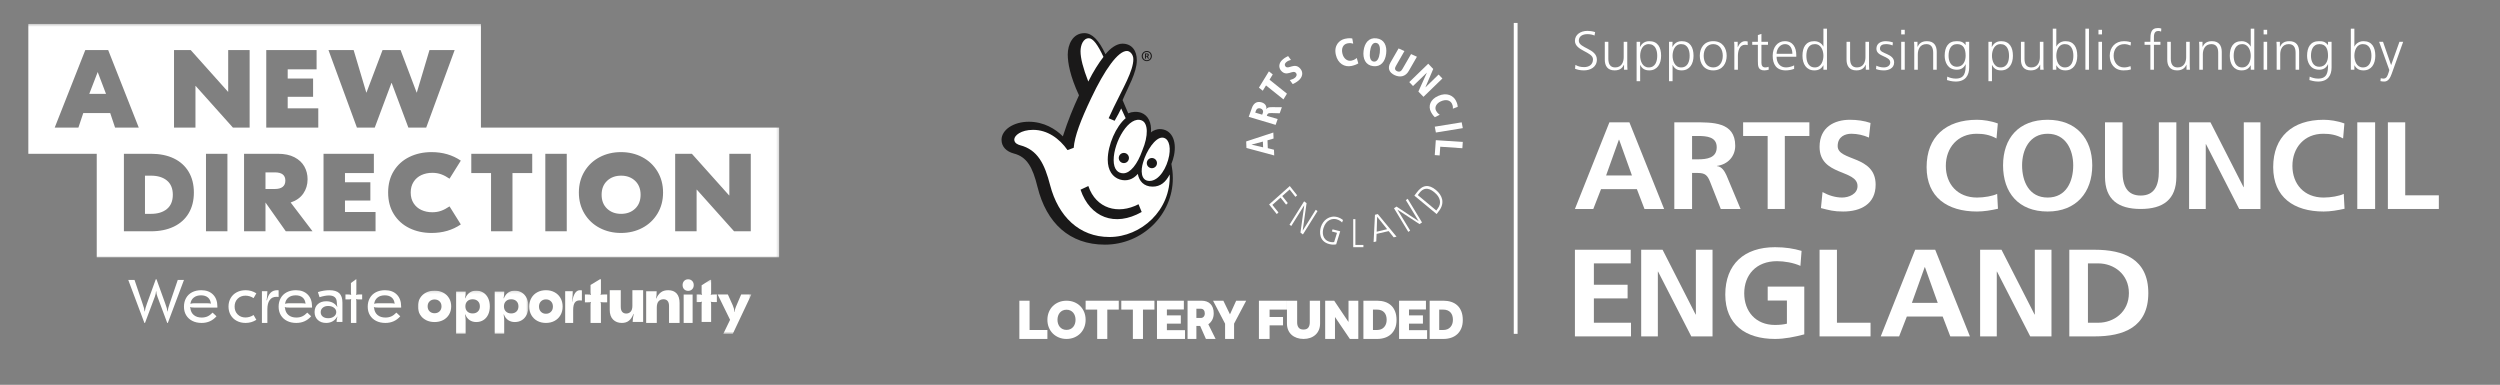 <?xml version="1.0" encoding="UTF-8" standalone="no"?>
<svg width="981px" height="151px" viewBox="0 0 981 151" version="1.1" xmlns="http://www.w3.org/2000/svg" xmlns:xlink="http://www.w3.org/1999/xlink">
    <rect x="0" y="0" width="981" height="151" fill="#808080" stroke="none"/>
    <!-- Generator: Sketch 50 (54983) - http://www.bohemiancoding.com/sketch -->
    <title>AND-ACE white</title>
    <desc>Created with Sketch.</desc>
    <defs>
        <polygon id="path-1" points="0.014 0.179 43.379 0.179 43.379 17.098 0.014 17.098"></polygon>
        <polygon id="path-3" points="0.068 0.205 21.613 0.205 21.613 21.38 0.068 21.38"></polygon>
        <polygon id="path-5" points="0 0.384 294.745 0.384 294.745 92.029 0 92.029"></polygon>
    </defs>
    <g id="AND-ACE-white" stroke="none" stroke-width="1" fill="none" fill-rule="evenodd">
        <path d="M495.56,55.559 L495.643,57.814 L491.121,56.756 L491.114,56.734 L495.56,55.559 Z M499.745,54.367 L499.656,52 L489,55.5 L489.107,58.06 L500,61 L499.909,58.757 L497.484,58.141 L497.359,55.062 L499.745,54.367 Z" id="Fill-1" fill="#FFFFFF"></path>
        <path d="M492.557,44.194 L492.804,43.495 C493.233,42.28 494.17,42.421 494.607,42.547 C495.368,42.769 495.843,43.42 495.539,44.295 L495.276,44.998 L492.557,44.194 Z M500.553,49 L501.357,46.717 L497.095,45.449 C497.385,44.616 497.495,44.314 499.067,44.368 L502.159,44.456 L503,42.07 L499.207,42.045 C497.813,42.035 497.301,42.186 496.958,42.855 L496.924,42.849 C497.18,40.855 495.459,40.288 495.02,40.154 C493.067,39.575 491.833,40.702 491.268,42.305 L490,45.846 L500.553,49 Z" id="Fill-2" fill="#FFFFFF"></path>
        <polyline id="Fill-3" fill="#FFFFFF" points="503.623 39 505 36.756 498.161 31.274 499.428 29.206 497.922 28 494 34.397 495.508 35.606 496.784 33.523 503.623 39"></polyline>
        <path d="M505.454,22 C504.683,22.415 504.142,22.66 503.452,23.252 C500.908,25.404 502.438,27.438 502.64,27.665 C504.906,30.411 507.296,27.147 508.534,28.624 C509.051,29.252 508.745,30.002 508.179,30.481 C507.513,31.05 506.835,31.18 506.116,31.418 L507.262,33 C507.67,32.821 508.657,32.365 509.576,31.583 C511.092,30.297 511.503,28.455 510.293,27.003 C508.032,24.28 505.58,27.463 504.414,26.066 C503.944,25.497 504.156,24.861 504.737,24.377 C505.215,23.966 505.962,23.638 506.563,23.496 L505.454,22" id="Fill-4" fill="#FFFFFF"></path>
        <path d="M530.636,15.102 C530.189,15.024 529.306,14.867 527.72,15.229 C525.561,15.715 523.301,17.804 524.204,21.585 C524.984,24.858 527.523,26.512 530.432,25.86 C531.785,25.554 532.609,25.118 533,24.893 L532.396,22.75 C532.178,22.914 531.571,23.518 530.353,23.789 C528.767,24.147 527.246,23.051 526.768,21.046 C526.264,18.967 527.022,17.402 528.684,17.029 C529.832,16.771 530.571,17.016 531,17.134 L530.636,15.102" id="Fill-5" fill="#FFFFFF"></path>
        <path d="M537.578,20.262 C537.833,18.242 538.526,16.648 539.938,16.822 C541.362,17.001 541.67,18.708 541.423,20.733 C541.174,22.761 540.466,24.352 539.054,24.17 C537.632,23.999 537.335,22.287 537.578,20.262 M535.068,19.944 C534.696,23.048 535.83,25.583 538.833,25.958 C541.834,26.333 543.553,24.157 543.93,21.051 C544.309,17.948 543.166,15.41 540.152,15.044 C537.155,14.658 535.447,16.841 535.068,19.944" id="Fill-6" fill="#FFFFFF"></path>
        <path d="M545.597,24.567 C544.363,26.727 545.095,28.505 547.301,29.513 C549.521,30.508 551.568,29.995 552.806,27.829 L556,22.266 L553.699,21.22 L550.302,27.104 C549.809,27.984 549.137,28.356 548.216,27.936 C547.28,27.514 547.221,26.81 547.73,25.93 L551.097,20.044 L548.805,19 L545.597,24.567" id="Fill-7" fill="#FFFFFF"></path>
        <polyline id="Fill-8" fill="#FFFFFF" points="553 32.217 554.469 33.759 559.867 28.544 559.889 28.568 556.567 35.925 558.571 38 566 30.796 564.505 29.25 559.365 34.253 559.343 34.231 562.401 27.064 560.438 25 553 32.217"></polyline>
        <path d="M572,41.925 C571.976,41.511 571.939,40.704 571.241,39.4 C570.302,37.619 567.784,36.082 564.311,37.651 C561.312,39.003 560.266,41.555 561.52,43.957 C562.114,45.072 562.717,45.705 563.025,46 L564.955,45.034 C564.756,44.881 564.053,44.47 563.526,43.457 C562.832,42.16 563.559,40.597 565.385,39.766 C567.302,38.902 568.972,39.25 569.701,40.621 C570.2,41.561 570.124,42.252 570.096,42.652 L572,41.925" id="Fill-9" fill="#FFFFFF"></path>
        <polyline id="Fill-10" fill="#FFFFFF" points="563 49.71 563.442 52 574 50.282 573.564 48 563 49.71"></polyline>
        <polyline id="Fill-11" fill="#FFFFFF" points="563.409 55 563 60.857 564.915 61 565.155 57.574 573.827 58.167 574 55.709 563.409 55"></polyline>
        <polyline id="Fill-12" fill="#FFFFFF" points="498 80.233 500.995 84 501.667 83.379 499.274 80.397 502.486 77.536 504.663 80.303 505.33 79.684 503.157 76.924 506.044 74.349 508.324 77.252 509 76.64 506.114 73 498 80.233"></polyline>
        <polyline id="Fill-13" fill="#FFFFFF" points="506 88.176 506.707 88.672 511.761 80.581 511.786 80.599 510.299 91.272 511.269 92 517 82.824 516.293 82.322 511.197 90.476 511.174 90.46 512.698 79.728 511.729 79 506 88.176"></polyline>
        <path d="M522.629,90.831 L524.634,91.363 L523.512,94.996 C522.928,95.107 522.451,95.042 521.871,94.909 C518.906,94.146 518.756,91.336 519.346,89.448 C520.367,86.188 522.87,85.612 524.468,86.049 C525.327,86.279 526.297,86.87 526.629,87.311 L527,86.322 C526.714,86.066 525.698,85.43 524.79,85.183 C521.647,84.36 519.142,86.426 518.314,89.071 C517.707,91.041 517.608,94.718 521.546,95.761 C522.475,96.01 523.38,96.087 524.316,95.883 L525.9,90.764 L522.896,89.99 L522.629,90.831" id="Fill-14" fill="#FFFFFF"></path>
        <polyline id="Fill-15" fill="#FFFFFF" points="531 97 535 97 534.998 96.101 531.856 96.101 531.856 86 531 86 531 97"></polyline>
        <path d="M540.393,85.085 L540.426,85.081 L544.306,89.925 L540.208,90.926 L540.393,85.085 Z M539,95 L540.042,94.747 L540.18,91.777 L544.914,90.685 L546.881,93.132 L548,92.87 L540.653,84 L539.536,84.274 L539,95 Z" id="Fill-16" fill="#FFFFFF"></path>
        <polyline id="Fill-17" fill="#FFFFFF" points="552.62 91 553.34 90.48 548.385 82.32 548.407 82.306 557.013 87.937 558 87.285 552.378 78 551.652 78.525 556.647 86.739 556.615 86.753 548.002 81.063 547 81.72 552.62 91"></polyline>
        <path d="M556.348,76.55 L556.862,75.877 C559.134,72.75 561.579,74.387 562.955,75.556 C565.136,77.358 565.747,79.687 564.235,81.741 L563.61,82.612 L556.348,76.55 Z M563.733,84 L564.791,82.597 C566.977,79.593 565.998,76.654 563.459,74.549 C560.646,72.21 558.16,72.493 555.899,75.58 L555,76.772 L563.733,84 Z" id="Fill-18" fill="#FFFFFF"></path>
        <path d="M631.527,48 L639.376,48 L653,82 L645.296,82 L642.31,74.213 L628.244,74.213 L625.211,82 L618,82 L631.527,48 Z M635.35,54.825 L635.247,54.825 L630.236,68.853 L640.373,68.853 L635.35,54.825 Z" id="Fill-19" fill="#FFFFFF"></path>
        <path d="M657,48.001 L664.524,48.001 C671.993,48.001 680.904,47.758 680.904,57.212 C680.904,61.201 678.167,64.508 673.735,65.098 L673.735,65.187 C675.631,65.337 676.722,67.19 677.423,68.698 L683,82 L675.23,82 L671.048,71.378 C670.043,68.85 669.161,67.871 666.215,67.871 L663.97,67.871 L663.97,82 L657,82 L657,48.001 Z M663.97,62.521 L666.269,62.521 C669.7,62.521 673.64,62.028 673.64,57.792 C673.64,53.703 669.752,53.359 666.269,53.359 L663.97,53.359 L663.97,62.521 Z" id="Fill-20" fill="#FFFFFF"></path>
        <polyline id="Fill-21" fill="#FFFFFF" points="693.629 53.358 684 53.358 684 48 710 48 710 53.358 700.36 53.358 700.36 82 693.629 82 693.629 53.358"></polyline>
        <path d="M733.368,53.981 C731.227,53.033 728.842,52.483 726.46,52.483 C724.123,52.483 721.104,53.534 721.104,57.323 C721.104,63.354 736,60.811 736,72.474 C736,80.103 730.104,83 723.249,83 C719.551,83 717.894,82.506 714.537,81.651 L715.163,75.369 C717.509,76.666 720.181,77.515 722.857,77.515 C725.436,77.515 728.89,76.166 728.89,73.027 C728.89,66.396 714,69.137 714,57.621 C714,49.839 719.884,47 725.877,47 C728.791,47 731.516,47.399 734,48.25 L733.368,53.981" id="Fill-22" fill="#FFFFFF"></path>
        <path d="M784,81.912 C781.367,82.506 778.522,83 775.787,83 C764.113,83 756,77.367 756,65.593 C756,53.684 763.542,47 775.787,47 C778.16,47 781.314,47.451 783.946,48.451 L783.43,54.334 C780.692,52.833 778.216,52.488 775.63,52.488 C768.193,52.488 763.542,57.969 763.542,65.103 C763.542,72.182 768.083,77.519 775.787,77.519 C778.629,77.519 781.976,76.916 783.687,76.072 L784,81.912" id="Fill-23" fill="#FFFFFF"></path>
        <path d="M803.496,47 C814.701,47 821,54.384 821,64.902 C821,75.418 814.8,83 803.496,83 C792.038,83 786,75.569 786,64.902 C786,54.23 792.135,47 803.496,47 M803.496,77.519 C810.81,77.519 813.531,71.182 813.531,64.902 C813.531,58.766 810.606,52.488 803.496,52.488 C796.387,52.488 793.469,58.766 793.469,64.902 C793.469,71.182 796.184,77.519 803.496,77.519" id="Fill-24" fill="#FFFFFF"></path>
        <path d="M826,48 L832.879,48 L832.879,67.301 C832.879,73 834.742,76.732 840.004,76.732 C845.254,76.732 847.128,73 847.128,67.301 L847.128,48 L854,48 L854,69.36 C854,78.31 848.793,82 840.004,82 C831.211,82 826,78.31 826,69.36 L826,48" id="Fill-25" fill="#FFFFFF"></path>
        <polyline id="Fill-26" fill="#FFFFFF" points="859 48 867.388 48 880.363 73.435 880.462 73.435 880.462 48 887 48 887 82 878.658 82 865.637 56.574 865.538 56.574 865.538 82 859 82 859 48"></polyline>
        <path d="M920,81.912 C917.369,82.506 914.526,83 911.79,83 C900.112,83 892,77.367 892,65.593 C892,53.684 899.544,47 911.79,47 C914.161,47 917.313,47.451 919.942,48.451 L919.436,54.334 C916.691,52.833 914.219,52.488 911.638,52.488 C904.199,52.488 899.544,57.969 899.544,65.103 C899.544,72.182 904.085,77.519 911.79,77.519 C914.626,77.519 917.984,76.916 919.689,76.072 L920,81.912" id="Fill-27" fill="#FFFFFF"></path>
        <polygon id="Fill-28" fill="#FFFFFF" points="925 82 932 82 932 48 925 48"></polygon>
        <polyline id="Fill-29" fill="#FFFFFF" points="937 48 943.81 48 943.81 76.643 957 76.643 957 82 937 82 937 48"></polyline>
        <polyline id="Fill-30" fill="#FFFFFF" points="618 98 639.896 98 639.896 103.351 625.437 103.351 625.437 111.736 638.672 111.736 638.672 117.096 625.437 117.096 625.437 126.64 640 126.64 640 132 618 132 618 98"></polyline>
        <polyline id="Fill-31" fill="#FFFFFF" points="644 98 652.395 98 665.364 123.424 665.461 123.424 665.461 98 672 98 672 132 663.662 132 650.634 106.574 650.539 106.574 650.539 132 644 132 644 98"></polyline>
        <path d="M706.481,104.328 C703.732,103.08 700.165,102.486 697.305,102.486 C689.011,102.486 684.436,107.968 684.436,115.099 C684.436,122.175 688.912,127.51 696.498,127.51 C698.441,127.51 699.962,127.311 701.183,127.015 L701.183,117.941 L693.645,117.941 L693.645,112.454 L708,112.454 L708,131.204 C704.237,132.199 700.314,133 696.498,133 C684.994,133 677,127.361 677,115.596 C677,103.68 684.436,97 696.498,97 C700.623,97 703.879,97.544 706.94,98.447 L706.481,104.328" id="Fill-32" fill="#FFFFFF"></path>
        <polyline id="Fill-33" fill="#FFFFFF" points="714 98 720.815 98 720.815 126.64 734 126.64 734 132 714 132 714 98"></polyline>
        <path d="M751.519,98 L759.376,98 L773,132 L765.296,132 L762.308,124.207 L748.242,124.207 L745.214,132 L738,132 L751.519,98 Z M755.348,104.814 L755.256,104.814 L750.227,118.844 L760.37,118.844 L755.348,104.814 Z" id="Fill-34" fill="#FFFFFF"></path>
        <polyline id="Fill-35" fill="#FFFFFF" points="777 98 785.392 98 798.368 123.424 798.46 123.424 798.46 98 805 98 805 132 796.659 132 783.63 106.574 783.535 106.574 783.535 132 777 132 777 98"></polyline>
        <path d="M812,98 L821.969,98 C833.131,98 843,101.51 843,115.003 C843,128.486 833.131,132 821.969,132 L812,132 L812,98 Z M819.306,126.64 L823.379,126.64 C829.479,126.64 835.382,122.405 835.382,115.003 C835.382,107.591 829.479,103.356 823.379,103.356 L819.306,103.356 L819.306,126.64 Z" id="Fill-36" fill="#FFFFFF"></path>
        <path d="M618.041,26.975 C618.859,27.317 620.035,27.619 621.54,27.619 C623.935,27.619 626.614,26.419 626.614,23.389 C626.614,19.008 619.523,18.985 619.523,15.979 C619.523,14.044 621.276,13.402 622.873,13.402 C623.913,13.402 625,13.594 625.685,13.958 L625.929,12.607 C624.869,12.222 623.647,12.114 622.895,12.114 C620.168,12.114 618,13.615 618,16.021 C618,19.951 625.089,20.317 625.089,23.26 C625.089,25.389 623.514,26.332 621.608,26.332 C620.168,26.332 619.104,26.011 618.196,25.45 L618.041,26.975 Z M638.537,16.41 L637.141,16.41 L637.141,22.465 C637.141,24.294 636.347,26.461 633.795,26.461 C631.866,26.461 631.112,25.131 631.112,23.068 L631.112,16.41 L629.72,16.41 L629.72,23.412 C629.72,25.816 630.78,27.619 633.574,27.619 C635.923,27.619 636.765,26.397 637.23,25.408 L637.276,25.408 L637.276,27.359 L638.624,27.359 C638.537,26.48 638.537,25.622 638.537,24.784 L638.537,16.41 Z M642.206,31.871 L643.599,31.871 L643.599,25.497 L643.643,25.497 C644.332,26.909 645.395,27.619 647.168,27.619 C650.272,27.619 651.818,25.131 651.818,21.886 C651.818,18.556 650.494,16.154 647.168,16.154 C644.773,16.154 643.909,17.803 643.556,18.406 L643.51,18.406 L643.599,16.41 L642.206,16.41 L642.206,31.871 Z M650.294,21.886 C650.294,24.011 649.607,26.461 646.948,26.461 C644.463,26.461 643.599,23.882 643.599,21.886 C643.599,19.888 644.463,17.311 646.948,17.311 C649.607,17.311 650.294,19.759 650.294,21.886 Z M654.927,31.871 L656.318,31.871 L656.318,25.497 L656.364,25.497 C657.051,26.909 658.116,27.619 659.889,27.619 C662.993,27.619 664.542,25.131 664.542,21.886 C664.542,18.556 663.213,16.154 659.889,16.154 C657.494,16.154 656.63,17.803 656.277,18.406 L656.233,18.406 L656.318,16.41 L654.927,16.41 L654.927,31.871 Z M663.015,21.886 C663.015,24.011 662.328,26.461 659.667,26.461 C657.184,26.461 656.318,23.882 656.318,21.886 C656.318,19.888 657.184,17.311 659.667,17.311 C662.328,17.311 663.015,19.759 663.015,21.886 Z M667,21.886 C667,24.871 668.614,27.619 672.274,27.619 C675.93,27.619 677.546,24.871 677.546,21.886 C677.546,18.899 675.93,16.154 672.274,16.154 C668.614,16.154 667,18.899 667,21.886 Z M668.527,21.886 C668.527,19.351 669.836,17.311 672.274,17.311 C674.711,17.311 676.02,19.351 676.02,21.886 C676.02,24.421 674.711,26.461 672.274,26.461 C669.836,26.461 668.527,24.421 668.527,21.886 Z M680.561,27.359 L681.955,27.359 L681.955,21.949 C681.955,19.973 682.552,17.569 684.769,17.569 C685.124,17.569 685.499,17.611 685.789,17.698 L685.789,16.281 C685.545,16.216 685.146,16.154 684.814,16.154 C683.37,16.154 682.419,17.29 681.909,18.512 L681.867,18.512 L681.867,16.41 L680.471,16.41 C680.561,17.203 680.561,17.653 680.561,18.856 L680.561,27.359 Z M693.755,16.41 L691.186,16.41 L691.186,13.298 L689.79,13.77 L689.79,16.41 L687.576,16.41 L687.576,17.569 L689.79,17.569 L689.79,23.968 C689.79,25.966 689.881,27.619 692.359,27.619 C693.046,27.619 693.734,27.446 694.065,27.317 L693.978,26.203 C693.579,26.353 693.225,26.461 692.693,26.461 C691.561,26.461 691.186,25.645 691.186,24.655 L691.186,17.569 L693.755,17.569 L693.755,16.41 Z M704.02,25.645 C703.357,26.053 701.872,26.461 700.853,26.461 C698.412,26.461 697.13,24.592 697.13,22.271 L704.86,22.271 L704.86,21.586 C704.86,18.643 703.556,16.154 700.365,16.154 C697.505,16.154 695.603,18.535 695.603,21.886 C695.603,25.171 696.995,27.619 700.742,27.619 C701.785,27.619 703.045,27.404 704.02,27.017 L704.02,25.645 Z M697.13,21.114 C697.13,19.309 698.391,17.311 700.454,17.311 C702.535,17.311 703.333,19.201 703.333,21.114 L697.13,21.114 Z M716.903,11.256 L715.509,11.256 L715.509,18.256 L715.466,18.256 C715.265,17.717 714.157,16.154 711.941,16.154 C708.614,16.154 707.288,18.556 707.288,21.886 C707.288,25.131 708.837,27.619 711.941,27.619 C713.557,27.619 714.711,27.017 715.466,25.624 L715.509,25.624 L715.509,27.359 L716.903,27.359 L716.903,11.256 Z M708.815,21.886 C708.815,19.759 709.502,17.311 712.161,17.311 C714.645,17.311 715.509,19.888 715.509,21.886 C715.509,23.882 714.645,26.461 712.161,26.461 C709.502,26.461 708.815,24.011 708.815,21.886 Z M733.402,16.41 L732.006,16.41 L732.006,22.465 C732.006,24.294 731.208,26.461 728.66,26.461 C726.732,26.461 725.977,25.131 725.977,23.068 L725.977,16.41 L724.585,16.41 L724.585,23.412 C724.585,25.816 725.646,27.619 728.44,27.619 C730.787,27.619 731.629,26.397 732.096,25.408 L732.139,25.408 L732.139,27.359 L733.489,27.359 C733.402,26.48 733.402,25.622 733.402,24.784 L733.402,16.41 Z M736.148,27.104 C737.143,27.49 738.229,27.619 739.316,27.619 C741.023,27.619 743.259,26.825 743.259,24.507 C743.259,20.92 737.697,21.178 737.697,19.137 C737.697,17.738 738.696,17.311 740.136,17.311 C740.912,17.311 741.911,17.503 742.64,17.825 L742.771,16.645 C741.778,16.281 740.581,16.154 739.981,16.154 C738.118,16.154 736.303,16.966 736.303,19.137 C736.303,22.315 741.732,21.907 741.732,24.507 C741.732,25.753 740.557,26.461 739.228,26.461 C738.14,26.461 737.121,26.184 736.281,25.772 L736.148,27.104 Z M746.032,27.359 L747.423,27.359 L747.423,16.41 L746.032,16.41 L746.032,27.359 Z M746.032,13.488 L747.423,13.488 L747.423,11.687 L746.032,11.687 L746.032,13.488 Z M751.158,27.359 L752.549,27.359 L752.549,21.304 C752.549,19.48 753.35,17.311 755.9,17.311 C757.828,17.311 758.58,18.641 758.58,20.702 L758.58,27.359 L759.974,27.359 L759.974,20.359 C759.974,17.956 758.912,16.154 756.12,16.154 C753.769,16.154 752.929,17.374 752.46,18.362 L752.418,18.362 L752.418,16.41 L751.07,16.41 C751.158,17.292 751.158,18.15 751.158,18.987 L751.158,27.359 Z M764.618,21.886 C764.618,19.759 765.307,17.311 767.964,17.311 C770.516,17.311 771.315,19.243 771.315,21.886 C771.315,23.882 770.405,26.203 767.877,26.203 C765.506,26.203 764.618,24.036 764.618,21.886 Z M772.706,16.41 L771.315,16.41 L771.315,17.655 L771.269,17.655 C770.226,16.345 769.251,16.154 767.744,16.154 C764.418,16.154 763.091,18.556 763.091,21.886 C763.091,24.313 764.243,27.359 767.855,27.359 C769.297,27.359 770.538,26.803 771.291,25.216 L771.334,25.216 C771.334,28.307 771.025,30.844 767.434,30.844 C766.215,30.844 764.974,30.499 764.108,30.068 L763.999,31.421 C764.577,31.592 765.925,32 767.41,32 C771.291,32 772.706,29.51 772.706,26.461 L772.706,16.41 Z M780.258,31.871 L781.647,31.871 L781.647,25.497 L781.693,25.497 C782.382,26.909 783.445,27.619 785.218,27.619 C788.322,27.619 789.869,25.131 789.869,21.886 C789.869,18.556 788.542,16.154 785.218,16.154 C782.823,16.154 781.957,17.803 781.604,18.406 L781.56,18.406 L781.647,16.41 L780.258,16.41 L780.258,31.871 Z M788.344,21.886 C788.344,24.011 787.657,26.461 784.996,26.461 C782.513,26.461 781.647,23.882 781.647,21.886 C781.647,19.888 782.513,17.311 784.996,17.311 C787.657,17.311 788.344,19.759 788.344,21.886 Z M801.835,16.41 L800.441,16.41 L800.441,22.465 C800.441,24.294 799.645,26.461 797.095,26.461 C795.165,26.461 794.412,25.131 794.412,23.068 L794.412,16.41 L793.018,16.41 L793.018,23.412 C793.018,25.816 794.081,27.619 796.873,27.619 C799.222,27.619 800.064,26.397 800.531,25.408 L800.574,25.408 L800.574,27.359 L801.924,27.359 C801.835,26.48 801.835,25.622 801.835,24.784 L801.835,16.41 Z M805.504,27.359 L806.898,27.359 L806.898,25.624 L806.941,25.624 C807.698,27.017 808.85,27.619 810.466,27.619 C813.57,27.619 815.121,25.131 815.121,21.886 C815.121,18.556 813.79,16.154 810.466,16.154 C808.248,16.154 807.142,17.717 806.941,18.256 L806.898,18.256 L806.898,11.256 L805.504,11.256 L805.504,27.359 Z M813.59,21.886 C813.59,24.011 812.905,26.461 810.244,26.461 C807.761,26.461 806.898,23.882 806.898,21.886 C806.898,19.888 807.698,17.311 810.244,17.311 C812.905,17.311 813.59,19.759 813.59,21.886 Z M818.312,27.359 L819.708,27.359 L819.708,11.254 L818.312,11.254 L818.312,27.359 Z M823.436,27.359 L824.828,27.359 L824.828,16.41 L823.436,16.41 L823.436,27.359 Z M823.436,13.488 L824.83,13.488 L824.83,11.687 L823.436,11.687 L823.436,13.488 Z M836.17,16.579 C835.769,16.452 834.796,16.154 833.442,16.154 C830.1,16.154 827.862,18.512 827.862,21.886 C827.862,24.937 829.631,27.619 833.267,27.619 C834.327,27.619 835.215,27.554 836.17,27.233 L836.035,25.966 C835.195,26.266 834.373,26.461 833.487,26.461 C830.937,26.461 829.389,24.378 829.389,21.886 C829.389,19.222 830.918,17.311 833.64,17.311 C834.395,17.311 835.304,17.545 836.057,17.869 L836.17,16.579 Z M843.807,27.359 L845.201,27.359 L845.201,17.569 L847.748,17.569 L847.748,16.41 L845.201,16.41 L845.201,15.463 C845.201,14.154 845,12.154 846.909,12.154 C847.306,12.154 847.727,12.241 848.015,12.393 L848.104,11.214 C847.836,11.061 847.238,11 846.795,11 C843.894,11 843.807,13.315 843.807,15.615 L843.807,16.41 L841.523,16.41 L841.523,17.569 L843.807,17.569 L843.807,27.359 Z M859.248,16.41 L857.852,16.41 L857.852,22.465 C857.852,24.294 857.058,26.461 854.506,26.461 C852.578,26.461 851.827,25.131 851.827,23.068 L851.827,16.41 L850.431,16.41 L850.431,23.412 C850.431,25.816 851.494,27.619 854.286,27.619 C856.637,27.619 857.477,26.397 857.942,25.408 L857.987,25.408 L857.987,27.359 L859.338,27.359 C859.248,26.48 859.248,25.622 859.248,24.784 L859.248,16.41 Z M863.002,27.359 L864.394,27.359 L864.394,21.304 C864.394,19.48 865.192,17.311 867.744,17.311 C869.67,17.311 870.423,18.641 870.423,20.702 L870.423,27.359 L871.819,27.359 L871.819,20.359 C871.819,17.956 870.754,16.154 867.964,16.154 C865.615,16.154 864.771,17.374 864.306,18.362 L864.263,18.362 L864.263,16.41 L862.913,16.41 C863.002,17.292 863.002,18.15 863.002,18.987 L863.002,27.359 Z M884.579,11.256 L883.19,11.256 L883.19,18.256 L883.144,18.256 C882.943,17.717 881.835,16.154 879.619,16.154 C876.293,16.154 874.968,18.556 874.968,21.886 C874.968,25.131 876.517,27.619 879.619,27.619 C881.237,27.619 882.389,27.017 883.144,25.624 L883.19,25.624 L883.19,27.359 L884.579,27.359 L884.579,11.256 Z M876.493,21.886 C876.493,19.759 877.18,17.311 879.839,17.311 C882.322,17.311 883.19,19.888 883.19,21.886 C883.19,23.882 882.322,26.461 879.839,26.461 C877.18,26.461 876.493,24.011 876.493,21.886 Z M888.239,27.359 L889.631,27.359 L889.631,16.41 L888.239,16.41 L888.239,27.359 Z M888.239,13.488 L889.633,13.488 L889.633,11.687 L888.239,11.687 L888.239,13.488 Z M893.365,27.359 L894.761,27.359 L894.761,21.304 C894.761,19.48 895.555,17.311 898.107,17.311 C900.033,17.311 900.792,18.641 900.792,20.702 L900.792,27.359 L902.182,27.359 L902.182,20.359 C902.182,17.956 901.122,16.154 898.33,16.154 C895.978,16.154 895.136,17.374 894.672,18.362 L894.628,18.362 L894.628,16.41 L893.278,16.41 C893.365,17.292 893.365,18.15 893.365,18.987 L893.365,27.359 Z M906.826,21.886 C906.826,19.759 907.515,17.311 910.174,17.311 C912.722,17.311 913.518,19.243 913.518,21.886 C913.518,23.882 912.611,26.203 910.085,26.203 C907.711,26.203 906.826,24.036 906.826,21.886 Z M914.912,16.41 L913.518,16.41 L913.518,17.655 L913.477,17.655 C912.432,16.345 911.457,16.154 909.949,16.154 C906.63,16.154 905.301,18.556 905.301,21.886 C905.301,24.313 906.451,27.359 910.059,27.359 C911.5,27.359 912.744,26.803 913.498,25.216 L913.54,25.216 C913.54,28.307 913.23,30.844 909.642,30.844 C908.418,30.844 907.184,30.499 906.32,30.068 L906.209,31.421 C906.782,31.592 908.139,32 909.62,32 C913.498,32 914.912,29.51 914.912,26.461 L914.912,16.41 Z M922.461,27.359 L923.855,27.359 L923.855,25.624 L923.901,25.624 C924.656,27.017 925.805,27.619 927.424,27.619 C930.53,27.619 932.076,25.131 932.076,21.886 C932.076,18.556 930.748,16.154 927.424,16.154 C925.21,16.154 924.097,17.717 923.901,18.256 L923.855,18.256 L923.855,11.256 L922.461,11.256 L922.461,27.359 Z M930.552,21.886 C930.552,24.011 929.864,26.461 927.203,26.461 C924.719,26.461 923.855,23.882 923.855,21.886 C923.855,19.888 924.656,17.311 927.203,17.311 C929.864,17.311 930.552,19.759 930.552,21.886 Z M935.097,16.41 L933.568,16.41 L937.573,27.493 L937.287,28.459 C936.844,29.875 936.447,30.844 935.246,30.844 C934.74,30.844 934.471,30.757 934.212,30.67 L934.074,31.829 C934.539,31.934 935.071,32 935.584,32 C937.154,32 937.953,30.499 938.485,28.996 L943,16.41 L941.539,16.41 L938.284,25.537 L938.262,25.537 L935.097,16.41 Z" id="Fill-37" fill="#FFFFFF"></path>
        <polygon id="Fill-38" fill="#FFFFFF" points="594 131 595.496 131 595.496 9 594 9"></polygon>
        <polyline id="Fill-39" fill="#FFFFFF" points="400 118 404.005 118 404.005 129.492 411 129.492 411 133 400 133 400 118"></polyline>
        <path d="M418.499,129.448 C419.061,129.448 419.562,129.345 420.002,129.138 C420.442,128.931 420.812,128.651 421.115,128.293 C421.417,127.937 421.648,127.516 421.807,127.031 C421.964,126.546 422.045,126.033 422.045,125.489 C422.045,124.948 421.964,124.435 421.807,123.95 C421.648,123.464 421.417,123.044 421.115,122.686 C420.812,122.33 420.442,122.048 420.002,121.841 C419.562,121.636 419.061,121.53 418.499,121.53 C417.937,121.53 417.438,121.636 416.998,121.841 C416.558,122.048 416.188,122.33 415.885,122.686 C415.583,123.044 415.352,123.464 415.193,123.95 C415.034,124.435 414.955,124.948 414.955,125.489 C414.955,126.033 415.034,126.546 415.193,127.031 C415.352,127.516 415.583,127.937 415.885,128.293 C416.188,128.651 416.558,128.931 416.998,129.138 C417.438,129.345 417.937,129.448 418.499,129.448 Z M418.499,133 C417.419,133 416.421,132.812 415.506,132.433 C414.592,132.055 413.799,131.536 413.128,130.872 C412.459,130.21 411.937,129.418 411.562,128.497 C411.187,127.577 411,126.574 411,125.489 C411,124.407 411.187,123.404 411.562,122.483 C411.937,121.562 412.459,120.771 413.128,120.107 C413.799,119.445 414.592,118.927 415.506,118.556 C416.421,118.185 417.419,118 418.499,118 C419.581,118 420.581,118.185 421.505,118.556 C422.426,118.927 423.219,119.445 423.881,120.107 C424.545,120.771 425.063,121.562 425.438,122.483 C425.813,123.404 426,124.407 426,125.489 C426,126.574 425.813,127.577 425.438,128.497 C425.063,129.418 424.545,130.21 423.881,130.872 C423.219,131.536 422.426,132.055 421.505,132.433 C420.581,132.812 419.581,133 418.499,133 Z" id="Fill-40" fill="#FFFFFF"></path>
        <polyline id="Fill-41" fill="#FFFFFF" points="430.539 121.485 426 121.485 426 118 439 118 439 121.485 434.505 121.485 434.505 133 430.539 133 430.539 121.485"></polyline>
        <polyline id="Fill-42" fill="#FFFFFF" points="444.539 121.485 440 121.485 440 118 453 118 453 121.485 448.503 121.485 448.503 133 444.539 133 444.539 121.485"></polyline>
        <polyline id="Fill-43" fill="#FFFFFF" points="454 118 464.54 118 464.54 121.44 457.887 121.44 457.887 123.756 463.354 123.756 463.354 126.995 457.887 126.995 457.887 129.558 465 129.558 465 133 454 133 454 118"></polyline>
        <path d="M471.182,124.769 C471.647,124.769 472.028,124.608 472.32,124.286 C472.615,123.962 472.762,123.532 472.762,122.992 C472.762,122.421 472.621,121.973 472.34,121.642 C472.06,121.313 471.667,121.148 471.161,121.148 L469.46,121.148 L469.46,124.769 L471.182,124.769 Z M466,118 L471.522,118 C472.242,118 472.891,118.104 473.471,118.313 C474.051,118.523 474.547,118.836 474.96,119.249 C475.374,119.661 475.694,120.173 475.922,120.787 C476.147,121.404 476.26,122.115 476.26,122.924 C476.26,123.915 476.067,124.774 475.682,125.499 C475.295,126.226 474.781,126.809 474.14,127.242 L477,133 L473.201,133 L470.942,127.894 L469.46,127.894 L469.46,133 L466,133 L466,118 Z" id="Fill-44" fill="#FFFFFF"></path>
        <polyline id="Fill-45" fill="#FFFFFF" points="480.726 127.017 476 118 480.047 118 482.639 123.351 485.072 118 489 118 484.254 126.995 484.254 133 480.726 133 480.726 127.017"></polyline>
        <polyline id="Fill-46" fill="#FFFFFF" points="494 118 505 118 505 121.485 498.185 121.485 498.185 124.386 503.463 124.386 503.463 127.67 498.185 127.67 498.185 133 494 133 494 118"></polyline>
        <path d="M505,118 L509.003,118 L509.003,126.574 C509.003,127.378 509.194,128.037 509.579,128.547 C509.964,129.06 510.6,129.314 511.489,129.314 C512.379,129.314 513.013,129.056 513.389,128.536 C513.765,128.017 513.954,127.363 513.954,126.574 L513.954,118 L518,118 L518,126.925 C518,127.86 517.843,128.704 517.526,129.458 C517.209,130.211 516.761,130.85 516.18,131.376 C515.601,131.902 514.915,132.304 514.122,132.582 C513.332,132.861 512.461,133 511.511,133 C510.561,133 509.689,132.861 508.889,132.582 C508.089,132.304 507.401,131.906 506.82,131.387 C506.239,130.868 505.793,130.231 505.476,129.48 C505.159,128.726 505,127.876 505,126.925 L505,118" id="Fill-47" fill="#FFFFFF"></path>
        <polyline id="Fill-48" fill="#FFFFFF" points="520 118 523.536 118 529.156 126.365 529.156 118 533 118 533 133 529.683 133 523.844 124.386 523.844 133 520 133 520 118"></polyline>
        <path d="M540.272,129.492 C541.501,129.492 542.451,129.12 543.12,128.379 C543.79,127.636 544.125,126.673 544.125,125.488 C544.125,124.889 544.049,124.345 543.893,123.858 C543.737,123.371 543.5,122.949 543.184,122.598 C542.867,122.247 542.468,121.973 541.988,121.778 C541.507,121.583 540.936,121.485 540.272,121.485 L538.749,121.485 L538.749,129.492 L540.272,129.492 Z M535,118 L540.421,118 C541.507,118 542.515,118.15 543.438,118.449 C544.362,118.748 545.162,119.206 545.841,119.82 C546.519,120.436 547.048,121.223 547.428,122.183 C547.81,123.142 548,124.273 548,125.578 C548,126.822 547.806,127.906 547.418,128.828 C547.029,129.75 546.498,130.523 545.819,131.144 C545.143,131.767 544.337,132.232 543.406,132.538 C542.474,132.846 541.473,133 540.4,133 L535,133 L535,118 Z" id="Fill-49" fill="#FFFFFF"></path>
        <polyline id="Fill-50" fill="#FFFFFF" points="549 118 559.538 118 559.538 121.44 552.887 121.44 552.887 123.756 558.354 123.756 558.354 126.995 552.887 126.995 552.887 129.558 560 129.558 560 133 549 133 549 118"></polyline>
        <path d="M566.272,129.492 C567.501,129.492 568.448,129.12 569.12,128.379 C569.79,127.636 570.125,126.673 570.125,125.488 C570.125,124.889 570.049,124.345 569.893,123.858 C569.737,123.371 569.5,122.949 569.182,122.598 C568.867,122.247 568.468,121.973 567.988,121.778 C567.507,121.583 566.936,121.485 566.272,121.485 L564.749,121.485 L564.749,129.492 L566.272,129.492 Z M561,118 L566.421,118 C567.507,118 568.512,118.15 569.438,118.449 C570.362,118.748 571.162,119.206 571.841,119.82 C572.517,120.436 573.046,121.223 573.428,122.183 C573.81,123.142 574,124.273 574,125.578 C574,126.822 573.806,127.906 573.418,128.828 C573.029,129.75 572.498,130.523 571.819,131.144 C571.141,131.767 570.337,132.232 569.406,132.538 C568.474,132.846 567.471,133 566.4,133 L561,133 L561,118 Z" id="Fill-51" fill="#FFFFFF"></path>
        <path d="M455.026,50.642 C454.233,50.642 452.54,51.08 451.631,51.965 C451.973,48.099 450.505,45.235 447.793,44.24 C446.098,43.684 444.288,43.797 442.708,44.461 L440.504,39.274 C442.534,34.414 446.094,28.502 446.094,23.644 C446.094,19.896 444.155,17.134 440.425,17.134 C438.164,17.134 435.674,18.942 433.783,21.279 C431.186,15.651 428.472,13 425.54,13 C420.906,13 418.985,17.53 418.985,21.391 C418.985,24.591 419.887,29.887 423.394,37.395 C421.022,42.586 419.209,46.884 417.063,53.507 C414.242,50.642 409.609,47.771 403.733,47.771 C400.683,47.771 398.085,48.542 396.052,49.871 C394.131,51.193 393,52.959 393,54.837 C393,57.595 394.924,59.473 397.858,60.246 C402.943,61.567 405.204,65.541 407.123,73.377 C410.626,87.504 419.662,96 433.559,96 C448.244,96 460.219,84.305 460.219,69.952 C460.219,67.86 459.995,66.203 459.657,64.326 C460.106,63.224 460.446,62.007 460.672,61.016 C461.914,54.944 459.542,50.642 455.026,50.642" id="Fill-52" fill="#1A1919"></path>
        <path d="M448.091,47.3 C450.51,48.375 450.698,53.215 448.265,59.004 C446.293,64.577 443.459,67.983 440.819,68 C438.738,68.013 437,66.583 437,62.795 C437,55.665 443.091,45.082 448.091,47.3" id="Fill-53" fill="#FFFFFE"></path>
        <path d="M424,20.112 C424,17.78 425.013,15 427.267,15 C428.839,15 430.748,17.446 433,22.333 C431.089,24.776 429.063,27.999 427.041,32 C425.013,26.779 424,22.89 424,20.112" id="Fill-54" fill="#FFFFFE"></path>
        <path d="M435.358,93 C423.438,93 415.26,84.859 412.079,72.703 C409.922,64.338 407.196,58.766 400.271,56.98 C399.476,56.756 398,56.202 398,54.751 C398,53.181 400.612,50.954 405.381,50.954 C411.039,50.954 415.716,54.364 418.895,58.893 L421.321,58.005 C421.682,53.437 424.051,47.19 428.207,38.467 C433.427,27.428 438.736,19.902 442.259,20.001 C443.382,20.031 444.722,21.338 444.722,23.234 C444.722,27.809 440.615,34.655 437.026,42.115 C436.665,42.865 435.029,46.397 435.029,46.397 L437.379,47.394 C438.147,46.126 439.739,43.071 439.954,42.562 L441.714,46.384 C437.968,49.508 434.677,56.864 434.677,62.668 C434.677,66.905 436.606,69.549 439.446,70.439 C442.056,71.228 444.554,70.473 446.485,68.24 C446.94,70.921 448.756,73.234 452.279,73.234 C455.392,73.234 457.433,71.479 458.981,68.466 C459.543,82.516 447.731,93 435.358,93" id="Fill-55" fill="#FFFFFE"></path>
        <path d="M458.779,61.056 C457.934,65.768 454.86,71 451.076,71 C447.461,71 447.674,66.55 448.515,63.858 C449.841,59.04 453.363,54 456.012,54 C458.419,54 459.501,57.025 458.779,61.056" id="Fill-56" fill="#FFFFFE"></path>
        <path d="M448,83.181 C437.479,89.16 427.695,85.343 424,74.434 L427.062,73 C430.069,81.885 438.736,84.319 446.756,80.138 L448,83.181" id="Fill-57" fill="#1A1919"></path>
        <path d="M443,61.999 C443,63.107 442.107,64 441.001,64 C439.897,64 439,63.107 439,61.999 C439,60.897 439.897,60 441.001,60 C442.107,60 443,60.897 443,61.999" id="Fill-58" fill="#1A1919"></path>
        <path d="M454,64.001 C454,65.107 453.105,66 451.999,66 C450.897,66 450,65.107 450,64.001 C450,62.897 450.897,62 451.999,62 C453.105,62 454,62.897 454,64.001" id="Fill-59" fill="#1A1919"></path>
        <path d="M450.069,21.915 C450.189,21.915 450.273,21.886 450.329,21.829 C450.383,21.771 450.41,21.695 450.41,21.599 C450.41,21.499 450.381,21.425 450.321,21.375 C450.266,21.327 450.173,21.3 450.046,21.3 L449.69,21.3 L449.69,21.915 L450.069,21.915 Z M449.303,20.98 L450.087,20.98 C450.214,20.98 450.321,20.998 450.412,21.034 C450.502,21.072 450.577,21.116 450.637,21.176 C450.697,21.231 450.741,21.296 450.766,21.367 C450.793,21.436 450.807,21.507 450.807,21.576 C450.807,21.706 450.774,21.823 450.71,21.928 C450.643,22.034 450.545,22.112 450.41,22.166 L450.905,23.004 L450.468,23.004 L450.012,22.219 L449.69,22.219 L449.69,23.004 L449.303,23.004 L449.303,20.98 Z M450,23.617 C450.227,23.617 450.437,23.575 450.629,23.493 C450.82,23.412 450.986,23.297 451.126,23.152 C451.267,23.008 451.376,22.836 451.455,22.639 C451.534,22.441 451.573,22.233 451.573,22.005 C451.573,21.781 451.534,21.57 451.455,21.373 C451.376,21.176 451.267,21.005 451.126,20.86 C450.986,20.714 450.82,20.601 450.629,20.517 C450.437,20.431 450.229,20.389 450.006,20.389 C449.781,20.389 449.569,20.431 449.378,20.517 C449.186,20.601 449.02,20.714 448.878,20.86 C448.735,21.005 448.626,21.176 448.545,21.373 C448.468,21.57 448.427,21.781 448.427,22.005 C448.427,22.233 448.468,22.441 448.545,22.639 C448.626,22.836 448.735,23.008 448.872,23.152 C449.014,23.297 449.18,23.412 449.371,23.493 C449.565,23.575 449.775,23.617 450,23.617 Z M450,24 C449.719,24 449.457,23.948 449.213,23.845 C448.97,23.743 448.758,23.602 448.579,23.42 C448.402,23.238 448.26,23.025 448.156,22.782 C448.052,22.541 448,22.279 448,21.999 C448,21.721 448.052,21.461 448.156,21.218 C448.26,20.975 448.402,20.764 448.579,20.584 C448.758,20.406 448.97,20.262 449.213,20.157 C449.457,20.054 449.723,20 450.006,20 C450.287,20 450.547,20.054 450.789,20.157 C451.032,20.262 451.244,20.406 451.421,20.584 C451.6,20.764 451.74,20.975 451.844,21.218 C451.948,21.461 452,21.721 452,21.999 C452,22.279 451.948,22.541 451.844,22.782 C451.74,23.025 451.6,23.238 451.421,23.42 C451.244,23.602 451.03,23.743 450.787,23.845 C450.543,23.948 450.281,24 450,24 Z" id="Fill-60" fill="#1A1919"></path>
        <g id="Group" transform="translate(11, 9)">
            <path d="M53.838,110.106 C54.153,110.976 54.358,111.589 54.452,111.944 C54.547,112.3 54.626,112.723 54.689,113.213 L54.783,113.213 C54.846,112.723 54.929,112.276 55.031,111.873 C55.134,111.47 55.319,110.889 55.586,110.13 L58.752,100.858 L61.185,100.858 L54.855,117.719 L54.618,117.719 L50.767,107.379 C50.61,106.968 50.504,106.613 50.448,106.312 C50.393,106.012 50.35,105.671 50.319,105.292 L50.224,105.292 C50.176,105.688 50.125,106.036 50.07,106.335 C50.015,106.636 49.917,106.984 49.775,107.379 L45.901,117.719 L45.665,117.719 L39.333,100.858 L41.79,100.858 L44.932,110.13 C45.2,110.889 45.385,111.47 45.487,111.873 C45.589,112.276 45.672,112.723 45.735,113.213 L45.83,113.213 C45.893,112.707 45.979,112.269 46.09,111.897 C46.2,111.526 46.397,110.929 46.68,110.106 L50.129,100.596 L50.413,100.596 L53.838,110.106" id="Fill-1" fill="#FFFFFE"></path>
            <path d="M65.024,107.774 C64.285,108.366 63.849,109.176 63.715,110.202 L63.744,110.228 C64.127,110.072 64.625,109.993 65.239,109.993 L69.811,109.993 C70.385,109.993 70.807,110.006 71.076,110.033 C71.344,110.058 71.555,110.115 71.708,110.202 L71.737,110.176 C71.66,109.132 71.281,108.323 70.601,107.749 C69.921,107.174 69.015,106.887 67.884,106.887 C66.715,106.887 65.761,107.183 65.024,107.774 Z M72.6,106.587 C73.731,107.727 74.296,109.28 74.296,111.246 L74.296,111.69 L65.21,111.69 C64.424,111.69 63.897,111.629 63.628,111.507 L63.571,111.56 L63.686,111.847 C63.802,113.03 64.251,113.952 65.038,114.613 C65.823,115.275 66.859,115.605 68.143,115.605 C68.986,115.605 69.743,115.457 70.415,115.161 C71.085,114.866 71.756,114.37 72.427,113.673 L73.951,115.109 C72.437,116.849 70.49,117.719 68.114,117.719 C66.734,117.719 65.522,117.454 64.477,116.923 C63.432,116.393 62.622,115.649 62.047,114.692 C61.472,113.735 61.185,112.621 61.185,111.351 C61.185,110.063 61.463,108.927 62.019,107.944 C62.574,106.961 63.364,106.204 64.391,105.673 C65.416,105.143 66.609,104.877 67.971,104.877 C69.925,104.877 71.468,105.448 72.6,106.587 Z" id="Fill-2" fill="#FFFFFE"></path>
            <path d="M81.897,116.91 C80.877,116.371 80.084,115.614 79.517,114.639 C78.949,113.665 78.667,112.551 78.667,111.298 C78.667,110.045 78.949,108.932 79.517,107.957 C80.084,106.983 80.877,106.226 81.897,105.686 C82.915,105.147 84.08,104.877 85.392,104.877 C86.916,104.877 88.317,105.286 89.593,106.104 L88.503,107.984 C87.509,107.339 86.447,107.018 85.312,107.018 C84.072,107.018 83.053,107.418 82.255,108.218 C81.458,109.019 81.059,110.045 81.059,111.298 C81.059,112.551 81.458,113.578 82.255,114.378 C83.053,115.179 84.072,115.579 85.312,115.579 C86.447,115.579 87.509,115.257 88.503,114.613 L89.593,116.493 C88.317,117.311 86.916,117.719 85.392,117.719 C84.08,117.719 82.915,117.449 81.897,116.91" id="Fill-3" fill="#FFFFFE"></path>
            <path d="M98.333,104.904 L98.333,107.521 C98.048,107.485 97.764,107.467 97.48,107.467 C96.324,107.467 95.441,107.89 94.83,108.735 C94.218,109.581 93.913,110.804 93.913,112.405 L93.913,117.719 L91.778,117.719 L91.778,105.254 L93.913,105.254 C93.913,105.813 93.883,106.425 93.825,107.09 C93.766,107.755 93.695,108.33 93.611,108.816 L93.737,108.871 C94.306,106.209 95.654,104.877 97.781,104.877 C97.998,104.877 98.183,104.887 98.333,104.904" id="Fill-4" fill="#FFFFFE"></path>
            <path d="M102.172,107.774 C101.433,108.366 100.998,109.176 100.863,110.202 L100.893,110.228 C101.275,110.072 101.773,109.993 102.387,109.993 L106.959,109.993 C107.534,109.993 107.955,110.006 108.224,110.033 C108.492,110.058 108.702,110.115 108.856,110.202 L108.885,110.176 C108.808,109.132 108.43,108.323 107.75,107.749 C107.069,107.174 106.163,106.887 105.033,106.887 C103.863,106.887 102.91,107.183 102.172,107.774 Z M109.748,106.587 C110.879,107.727 111.444,109.28 111.444,111.246 L111.444,111.69 L102.359,111.69 C101.572,111.69 101.045,111.629 100.777,111.507 L100.72,111.56 L100.834,111.847 C100.95,113.03 101.4,113.952 102.186,114.613 C102.972,115.275 104.007,115.605 105.292,115.605 C106.135,115.605 106.892,115.457 107.563,115.161 C108.234,114.866 108.904,114.37 109.576,113.673 L111.099,115.109 C109.585,116.849 107.639,117.719 105.262,117.719 C103.882,117.719 102.67,117.454 101.625,116.923 C100.581,116.393 99.771,115.649 99.196,114.692 C98.621,113.735 98.333,112.621 98.333,111.351 C98.333,110.063 98.611,108.927 99.167,107.944 C99.723,106.961 100.513,106.204 101.539,105.673 C102.564,105.143 103.758,104.877 105.119,104.877 C107.074,104.877 108.617,105.448 109.748,106.587 Z" id="Fill-5" fill="#FFFFFE"></path>
            <path d="M115.656,111.742 C115.114,112.195 114.843,112.778 114.843,113.491 C114.843,114.222 115.11,114.801 115.643,115.227 C116.176,115.653 116.886,115.866 117.775,115.866 C118.681,115.866 119.436,115.64 120.039,115.187 C120.644,114.735 120.946,114.161 120.946,113.465 C120.946,112.769 120.644,112.195 120.039,111.742 C119.436,111.29 118.681,111.063 117.775,111.063 C116.904,111.063 116.198,111.29 115.656,111.742 Z M122.132,106.052 C122.957,106.835 123.37,108.062 123.37,109.732 L123.37,117.328 L121.079,117.328 C121.079,116.91 121.101,116.562 121.146,116.284 C121.189,116.006 121.274,115.675 121.398,115.292 L121.318,115.24 C120.874,116.04 120.279,116.653 119.533,117.08 C118.787,117.506 117.943,117.719 117.001,117.719 C115.634,117.719 114.533,117.328 113.698,116.545 C112.862,115.761 112.444,114.735 112.444,113.465 C112.444,112.16 112.862,111.124 113.698,110.359 C114.533,109.593 115.643,109.21 117.029,109.21 C117.988,109.21 118.836,109.402 119.574,109.785 C120.31,110.167 120.883,110.707 121.292,111.402 L121.372,111.351 C121.265,111.002 121.194,110.402 121.159,109.549 C121.087,107.809 120.066,106.939 118.094,106.939 C117.064,106.939 115.829,107.166 114.39,107.618 L113.751,105.608 C115.296,105.121 116.797,104.877 118.254,104.877 C120.013,104.877 121.305,105.268 122.132,106.052 Z" id="Fill-6" fill="#FFFFFE"></path>
            <path d="M128.833,105.547 C128.833,106.063 128.799,106.441 128.732,106.682 L128.808,106.731 C128.993,106.618 129.314,106.561 129.769,106.561 L131.111,106.561 L131.111,108.494 L129.769,108.494 C129.482,108.494 129.276,108.482 129.149,108.457 C129.022,108.433 128.909,108.39 128.808,108.325 L128.732,108.373 C128.799,108.615 128.833,109.001 128.833,109.532 L128.833,117.719 L126.707,117.719 L126.707,109.532 C126.707,109.001 126.741,108.615 126.808,108.373 L126.757,108.325 C126.657,108.39 126.538,108.433 126.403,108.457 C126.268,108.482 126.057,108.494 125.771,108.494 L124.556,108.494 L124.556,106.561 L125.771,106.561 C126.243,106.561 126.572,106.618 126.757,106.731 L126.808,106.682 C126.741,106.441 126.707,106.063 126.707,105.547 L126.707,102.045 L128.706,100.596 L128.833,100.596 L128.833,105.547" id="Fill-7" fill="#FFFFFE"></path>
            <path d="M137.135,107.774 C136.396,108.366 135.96,109.176 135.827,110.202 L135.855,110.228 C136.238,110.072 136.736,109.993 137.35,109.993 L141.922,109.993 C142.497,109.993 142.918,110.006 143.187,110.033 C143.455,110.058 143.666,110.115 143.819,110.202 L143.849,110.176 C143.771,109.132 143.392,108.323 142.712,107.749 C142.032,107.174 141.126,106.887 139.995,106.887 C138.826,106.887 137.872,107.183 137.135,107.774 Z M144.711,106.587 C145.842,107.727 146.407,109.28 146.407,111.246 L146.407,111.69 L137.322,111.69 C136.535,111.69 136.009,111.629 135.74,111.507 L135.683,111.56 L135.797,111.847 C135.913,113.03 136.363,113.952 137.149,114.613 C137.934,115.275 138.97,115.605 140.254,115.605 C141.098,115.605 141.854,115.457 142.526,115.161 C143.196,114.866 143.867,114.37 144.538,113.673 L146.062,115.109 C144.548,116.849 142.602,117.719 140.226,117.719 C138.846,117.719 137.633,117.454 136.589,116.923 C135.543,116.393 134.734,115.649 134.158,114.692 C133.584,113.735 133.296,112.621 133.296,111.351 C133.296,110.063 133.574,108.927 134.13,107.944 C134.686,106.961 135.476,106.204 136.502,105.673 C137.527,105.143 138.72,104.877 140.082,104.877 C142.037,104.877 143.58,105.448 144.711,106.587 Z" id="Fill-8" fill="#FFFFFE"></path>
            <g id="Group-13" transform="translate(152.963, 104.877)">
                <mask id="mask-2" fill="white">
                    <use xlink:href="#path-1"></use>
                </mask>
                <g id="Clip-10"></g>
                <path d="M4.609,4.371 C4.098,4.864 3.841,5.519 3.841,6.336 C3.841,7.154 4.098,7.808 4.609,8.3 C5.121,8.793 5.772,9.039 6.561,9.039 C7.35,9.039 8.001,8.793 8.513,8.3 C9.025,7.808 9.281,7.154 9.281,6.336 C9.281,5.519 9.025,4.864 8.513,4.371 C8.001,3.879 7.35,3.633 6.561,3.633 C5.772,3.633 5.121,3.879 4.609,4.371 Z M9.911,0.942 C10.901,1.452 11.678,2.173 12.24,3.108 C12.803,4.042 13.084,5.118 13.084,6.336 C13.084,7.554 12.803,8.63 12.24,9.565 C11.678,10.499 10.901,11.22 9.911,11.729 C8.92,12.238 7.803,12.493 6.561,12.493 C5.302,12.493 4.177,12.238 3.187,11.729 C2.196,11.22 1.42,10.499 0.858,9.565 C0.295,8.63 0.014,7.554 0.014,6.336 C0.014,5.118 0.295,4.042 0.858,3.108 C1.42,2.173 2.196,1.452 3.187,0.942 C4.177,0.434 5.302,0.179 6.561,0.179 C7.803,0.179 8.92,0.434 9.911,0.942 Z" id="Fill-9" fill="#FFFFFE" mask="url(#mask-2)"></path>
                <path d="M19.429,4.309 C18.909,4.809 18.649,5.485 18.649,6.336 C18.649,7.187 18.909,7.862 19.429,8.363 C19.95,8.864 20.638,9.114 21.494,9.114 C22.35,9.114 23.039,8.864 23.559,8.363 C24.08,7.862 24.34,7.187 24.34,6.336 C24.34,5.485 24.08,4.809 23.559,4.309 C23.039,3.808 22.35,3.558 21.494,3.558 C20.638,3.558 19.95,3.808 19.429,4.309 Z M25.662,0.93 C26.477,1.43 27.111,2.148 27.564,3.082 C28.017,4.017 28.244,5.11 28.244,6.361 C28.244,7.596 28.021,8.676 27.576,9.602 C27.131,10.528 26.506,11.241 25.7,11.742 C24.894,12.242 23.962,12.493 22.905,12.493 C21.914,12.493 21.045,12.238 20.299,11.729 C19.551,11.22 18.993,10.474 18.623,9.489 L18.523,9.514 C18.674,10.416 18.749,11.166 18.749,11.767 L18.749,17.122 L15.022,17.122 L15.022,0.554 L18.775,0.554 C18.775,1.573 18.682,2.44 18.497,3.158 L18.598,3.182 C19.471,1.18 20.898,0.179 22.879,0.179 C23.92,0.179 24.848,0.43 25.662,0.93 Z" id="Fill-11" fill="#FFFFFE" mask="url(#mask-2)"></path>
                <path d="M34.565,4.309 C34.044,4.809 33.784,5.485 33.784,6.336 C33.784,7.187 34.044,7.862 34.565,8.363 C35.085,8.864 35.774,9.114 36.63,9.114 C37.486,9.114 38.174,8.864 38.695,8.363 C39.215,7.862 39.475,7.187 39.475,6.336 C39.475,5.485 39.215,4.809 38.695,4.309 C38.174,3.808 37.486,3.558 36.63,3.558 C35.774,3.558 35.085,3.808 34.565,4.309 Z M40.798,0.93 C41.612,1.43 42.246,2.148 42.699,3.082 C43.152,4.017 43.379,5.11 43.379,6.361 C43.379,7.596 43.156,8.676 42.712,9.602 C42.267,10.528 41.641,11.241 40.836,11.742 C40.029,12.242 39.098,12.493 38.039,12.493 C37.049,12.493 36.18,12.238 35.434,11.729 C34.686,11.22 34.128,10.474 33.759,9.489 L33.658,9.514 C33.809,10.416 33.885,11.166 33.885,11.767 L33.885,17.122 L30.158,17.122 L30.158,0.554 L33.91,0.554 C33.91,1.573 33.817,2.44 33.633,3.158 L33.734,3.182 C34.606,1.18 36.034,0.179 38.015,0.179 C39.055,0.179 39.983,0.43 40.798,0.93 Z" id="Fill-12" fill="#FFFFFE" mask="url(#mask-2)"></path>
            </g>
            <path d="M201.277,109.249 C200.763,109.763 200.506,110.446 200.506,111.298 C200.506,112.151 200.763,112.834 201.277,113.347 C201.791,113.861 202.443,114.118 203.235,114.118 C204.027,114.118 204.679,113.861 205.193,113.347 C205.706,112.834 205.963,112.151 205.963,111.298 C205.963,110.446 205.706,109.763 205.193,109.249 C204.679,108.736 204.027,108.479 203.235,108.479 C202.443,108.479 201.791,108.736 201.277,109.249 Z M206.595,105.673 C207.588,106.204 208.367,106.957 208.931,107.931 C209.495,108.906 209.778,110.028 209.778,111.298 C209.778,112.569 209.495,113.691 208.931,114.666 C208.367,115.64 207.588,116.393 206.595,116.923 C205.601,117.454 204.481,117.719 203.235,117.719 C201.971,117.719 200.843,117.454 199.849,116.923 C198.856,116.393 198.077,115.64 197.513,114.666 C196.948,113.691 196.667,112.569 196.667,111.298 C196.667,110.028 196.948,108.906 197.513,107.931 C198.077,106.957 198.856,106.204 199.849,105.673 C200.843,105.143 201.971,104.877 203.235,104.877 C204.481,104.877 205.601,105.143 206.595,105.673 Z" id="Fill-14" fill="#FFFFFE"></path>
            <path d="M217.333,104.931 L217.333,108.924 C217.015,108.889 216.704,108.871 216.4,108.871 C215.584,108.871 214.965,109.167 214.543,109.761 C214.121,110.354 213.911,111.316 213.911,112.647 L213.911,117.719 L210.778,117.719 L210.778,105.254 L213.745,105.254 C213.745,106.622 213.647,107.989 213.454,109.356 L213.537,109.382 C214.021,106.379 215.038,104.877 216.587,104.877 C216.808,104.877 217.057,104.896 217.333,104.931" id="Fill-15" fill="#FFFFFE"></path>
            <path d="M224.804,105.716 C224.804,105.878 224.795,106.047 224.778,106.224 C224.759,106.401 224.706,106.554 224.615,106.682 L224.67,106.731 C224.813,106.65 224.97,106.602 225.142,106.586 C225.312,106.57 225.56,106.561 225.884,106.561 L227.259,106.561 L227.259,109.629 L225.884,109.629 C225.523,109.629 225.268,109.621 225.115,109.604 C224.962,109.589 224.813,109.54 224.67,109.46 L224.615,109.508 C224.706,109.637 224.759,109.794 224.778,109.979 C224.795,110.164 224.804,110.466 224.804,110.885 L224.804,117.719 L220.731,117.719 L220.731,110.885 C220.731,110.466 220.74,110.164 220.758,109.979 C220.776,109.794 220.829,109.637 220.919,109.508 L220.865,109.46 C220.721,109.54 220.573,109.589 220.421,109.604 C220.267,109.621 220.011,109.629 219.652,109.629 L218.519,109.629 L218.519,106.561 L219.652,106.561 C219.976,106.561 220.222,106.57 220.394,106.586 C220.564,106.602 220.721,106.65 220.865,106.731 L220.919,106.682 C220.793,106.489 220.731,106.168 220.731,105.716 L220.731,102.818 L224.4,100.596 L224.804,100.596 L224.804,105.716" id="Fill-16" fill="#FFFFFE"></path>
            <path d="M241.37,117.315 L237.261,117.315 C237.261,116.364 237.401,115.323 237.68,114.193 L237.568,114.165 C237.121,115.35 236.534,116.239 235.808,116.831 C235.08,117.423 234.148,117.719 233.012,117.719 C231.595,117.719 230.449,117.28 229.573,116.4 C228.697,115.521 228.259,114.247 228.259,112.577 L228.259,104.877 L232.592,104.877 L232.592,111.366 C232.592,112.281 232.783,112.955 233.166,113.385 C233.547,113.816 234.074,114.031 234.744,114.031 C235.453,114.031 236.031,113.785 236.478,113.291 C236.925,112.797 237.149,112.039 237.149,111.016 L237.149,104.877 L241.37,104.877 L241.37,117.315" id="Fill-17" fill="#FFFFFE"></path>
            <path d="M254.507,106.156 C255.28,107.009 255.667,108.27 255.667,109.939 L255.667,117.719 L251.526,117.719 L251.526,111.069 C251.526,110.19 251.337,109.531 250.96,109.09 C250.583,108.651 250.053,108.431 249.373,108.431 C248.545,108.431 247.897,108.696 247.427,109.225 C246.957,109.754 246.723,110.585 246.723,111.716 L246.723,117.719 L242.556,117.719 L242.556,105.281 L246.668,105.281 C246.668,105.999 246.649,106.542 246.613,106.91 C246.576,107.278 246.512,107.668 246.419,108.081 L246.53,108.135 C246.953,107.13 247.538,106.336 248.283,105.752 C249.028,105.169 249.998,104.877 251.195,104.877 C252.63,104.877 253.734,105.304 254.507,106.156" id="Fill-18" fill="#FFFFFE"></path>
            <path d="M257.27,117.719 L260.781,117.719 L260.781,106.577 L257.27,106.577 L257.27,117.719 Z M260.607,101.236 C261.017,101.662 261.222,102.205 261.222,102.864 C261.222,103.539 261.017,104.086 260.607,104.503 C260.196,104.921 259.672,105.131 259.037,105.131 C258.386,105.131 257.859,104.921 257.456,104.503 C257.053,104.086 256.852,103.539 256.852,102.864 C256.852,102.205 257.053,101.662 257.456,101.236 C257.859,100.81 258.386,100.596 259.037,100.596 C259.672,100.596 260.196,100.81 260.607,101.236 Z" id="Fill-19" fill="#FFFFFE"></path>
            <g id="Group-23" transform="translate(262.222, 100.596)">
                <mask id="mask-4" fill="white">
                    <use xlink:href="#path-3"></use>
                </mask>
                <g id="Clip-21"></g>
                <path d="M5.825,5.149 C5.825,5.305 5.816,5.468 5.801,5.638 C5.784,5.81 5.735,5.957 5.652,6.081 L5.702,6.128 C5.833,6.051 5.977,6.004 6.134,5.988 C6.29,5.973 6.517,5.965 6.813,5.965 L8.074,5.965 L8.074,8.927 L6.813,8.927 C6.483,8.927 6.249,8.919 6.109,8.903 C5.969,8.888 5.833,8.841 5.702,8.764 L5.652,8.81 C5.735,8.935 5.784,9.086 5.801,9.265 C5.816,9.444 5.825,9.735 5.825,10.139 L5.825,16.739 L2.094,16.739 L2.094,10.139 C2.094,9.735 2.102,9.444 2.119,9.265 C2.135,9.086 2.185,8.935 2.267,8.81 L2.218,8.764 C2.085,8.841 1.95,8.888 1.81,8.903 C1.67,8.919 1.435,8.927 1.106,8.927 L0.068,8.927 L0.068,5.965 L1.106,5.965 C1.402,5.965 1.629,5.973 1.785,5.988 C1.942,6.004 2.085,6.051 2.218,6.128 L2.267,6.081 C2.152,5.895 2.094,5.584 2.094,5.149 L2.094,2.35 L5.454,0.205 L5.825,0.205 L5.825,5.149" id="Fill-20" fill="#FFFFFE" mask="url(#mask-4)"></path>
                <path d="M14.324,21.403 L10.593,21.403 L13.262,15.9 L8.394,5.965 L12.397,5.965 L14.299,10.186 C14.513,10.668 14.665,11.092 14.757,11.457 C14.847,11.823 14.909,12.285 14.942,12.845 L15.041,12.821 C15.09,12.122 15.263,11.438 15.559,10.769 L17.61,5.965 L21.613,5.965 L14.324,21.403" id="Fill-22" fill="#FFFFFE" mask="url(#mask-4)"></path>
            </g>
            <polyline id="Fill-24" fill="#FFFFFF" points="24.037 27.825 30.593 27.825 27.337 19.263 24.037 27.825"></polyline>
            <path d="M232.722,59.93 C230.482,59.93 228.647,60.608 227.219,61.963 C225.788,63.319 225.074,65.139 225.074,67.421 C225.074,69.705 225.788,71.524 227.219,72.878 C228.647,74.235 230.482,74.912 232.722,74.912 C234.961,74.912 236.796,74.235 238.226,72.878 C239.655,71.524 240.37,69.705 240.37,67.421 C240.37,65.139 239.655,63.319 238.226,61.963 C236.796,60.608 234.961,59.93 232.722,59.93" id="Fill-25" fill="#FFFFFF"></path>
            <g id="Group-29">
                <mask id="mask-6" fill="white">
                    <use xlink:href="#path-5"></use>
                </mask>
                <g id="Clip-27"></g>
                <path d="M96.854,58.642 L93.178,58.642 L93.178,65.16 L96.854,65.16 C98.183,65.16 99.201,64.885 99.909,64.335 C100.617,63.785 100.972,62.958 100.972,61.857 C100.972,59.715 99.598,58.642 96.854,58.642" id="Fill-26" fill="#FFFFFF" mask="url(#mask-6)"></path>
                <path d="M283.605,81.76 L277.051,81.76 L262.438,65.422 L262.349,65.422 L262.349,81.76 L253.936,81.76 L253.936,51.342 L260.49,51.342 L275.103,67.681 L275.192,67.681 L275.192,51.342 L283.605,51.342 L283.605,81.76 Z M246.992,74.829 C245.53,77.248 243.545,79.117 241.036,80.435 C238.527,81.754 235.736,82.412 232.666,82.412 C229.596,82.412 226.806,81.754 224.297,80.435 C221.788,79.117 219.802,77.248 218.341,74.829 C216.879,72.411 216.148,69.651 216.148,66.551 C216.148,63.451 216.879,60.692 218.341,58.273 C219.802,55.854 221.788,53.986 224.297,52.667 C226.806,51.349 229.596,50.69 232.666,50.69 C235.736,50.69 238.527,51.349 241.036,52.667 C243.545,53.986 245.53,55.854 246.992,58.273 C248.454,60.692 249.185,63.451 249.185,66.551 C249.185,69.651 248.454,72.411 246.992,74.829 Z M202.982,81.76 L211.396,81.76 L211.396,51.342 L202.982,51.342 L202.982,81.76 Z M197.847,58.903 L190.097,58.903 L190.097,81.76 L181.684,81.76 L181.684,58.903 L173.935,58.903 L173.935,51.342 L197.847,51.342 L197.847,58.903 Z M151.292,70.745 C152.044,71.918 153.062,72.802 154.347,73.395 C155.632,73.989 157.055,74.287 158.62,74.287 C159.89,74.287 161.049,74.098 162.096,73.721 C163.144,73.345 164.244,72.765 165.396,71.983 L169.824,79.065 C166.547,81.298 162.723,82.412 158.354,82.412 C155.136,82.412 152.236,81.781 149.653,80.523 C147.07,79.262 145.032,77.436 143.542,75.047 C142.051,72.657 141.305,69.825 141.305,66.551 C141.305,63.278 142.051,60.446 143.542,58.055 C145.032,55.665 147.07,53.84 149.653,52.58 C152.236,51.319 155.136,50.69 158.354,50.69 C162.723,50.69 166.547,51.806 169.824,54.036 L165.396,61.119 C164.244,60.336 163.144,59.758 162.096,59.38 C161.049,59.005 159.89,58.816 158.62,58.816 C157.055,58.816 155.632,59.113 154.347,59.707 C153.062,60.301 152.044,61.184 151.292,62.357 C150.539,63.531 150.162,64.929 150.162,66.551 C150.162,68.175 150.539,69.572 151.292,70.745 Z M136.368,81.76 L115.954,81.76 L115.954,51.342 L135.704,51.342 L135.704,58.903 L124.367,58.903 L124.367,62.51 L134.331,62.51 L134.331,69.68 L124.367,69.68 L124.367,74.199 L136.368,74.199 L136.368,81.76 Z M113.894,41.072 L93.48,41.072 L93.48,10.653 L113.23,10.653 L113.23,18.214 L101.893,18.214 L101.893,21.822 L111.857,21.822 L111.857,28.991 L101.893,28.991 L101.893,33.511 L113.894,33.511 L113.894,41.072 Z M101.149,81.76 L93.178,70.461 L93.178,81.76 L84.765,81.76 L84.765,51.342 L98.005,51.342 C100.632,51.342 102.816,51.798 104.559,52.711 C106.3,53.622 107.593,54.833 108.434,56.339 C109.275,57.845 109.695,59.511 109.695,61.337 C109.695,63.451 109.134,65.321 108.013,66.943 C106.891,68.565 105.238,69.738 103.053,70.461 L111.645,81.76 L101.149,81.76 Z M65.788,24.733 L65.7,24.733 L65.7,41.072 L57.286,41.072 L57.286,10.653 L63.84,10.653 L78.453,26.992 L78.542,26.992 L78.542,10.653 L86.956,10.653 L86.956,41.072 L80.402,41.072 L65.788,24.733 Z M69.827,81.76 L78.24,81.76 L78.24,51.342 L69.827,51.342 L69.827,81.76 Z M63.038,74.678 C61.68,76.966 59.73,78.718 57.192,79.936 C54.652,81.152 51.657,81.76 48.203,81.76 L37.62,81.76 L37.62,51.342 L48.203,51.342 C51.686,51.342 54.69,51.95 57.215,53.167 C59.738,54.383 61.68,56.136 63.038,58.424 C64.395,60.714 65.075,63.423 65.075,66.551 C65.075,69.68 64.395,72.389 63.038,74.678 Z M32.252,35.379 L21.669,35.379 L19.765,41.072 L10.465,41.072 L22.465,10.653 L31.455,10.653 L43.455,41.072 L34.156,41.072 L32.252,35.379 Z M127.77,10.653 L132.729,27.297 L132.817,27.297 L139.106,10.653 L146.191,10.653 L152.479,27.297 L152.567,27.297 L157.527,10.653 L167.402,10.653 L156.243,41.072 L149.246,41.072 L142.692,23.559 L142.603,23.559 L136.05,41.072 L129.054,41.072 L117.894,10.653 L127.77,10.653 Z M177.716,41.072 L177.716,0.384 L0,0.384 L0,51.341 L26.96,51.341 L26.96,92.029 L294.745,92.029 L294.745,41.072 L177.716,41.072 Z" id="Fill-28" fill="#FFFFFF" mask="url(#mask-6)"></path>
            </g>
            <path d="M48.264,59.93 L45.889,59.93 L45.889,74.912 L48.264,74.912 C50.892,74.912 52.975,74.274 54.511,72.998 C56.047,71.722 56.815,69.863 56.815,67.421 C56.815,64.98 56.047,63.121 54.511,61.844 C52.975,60.568 50.892,59.93 48.264,59.93" id="Fill-30" fill="#FFFFFF"></path>
        </g>
    </g>
</svg>